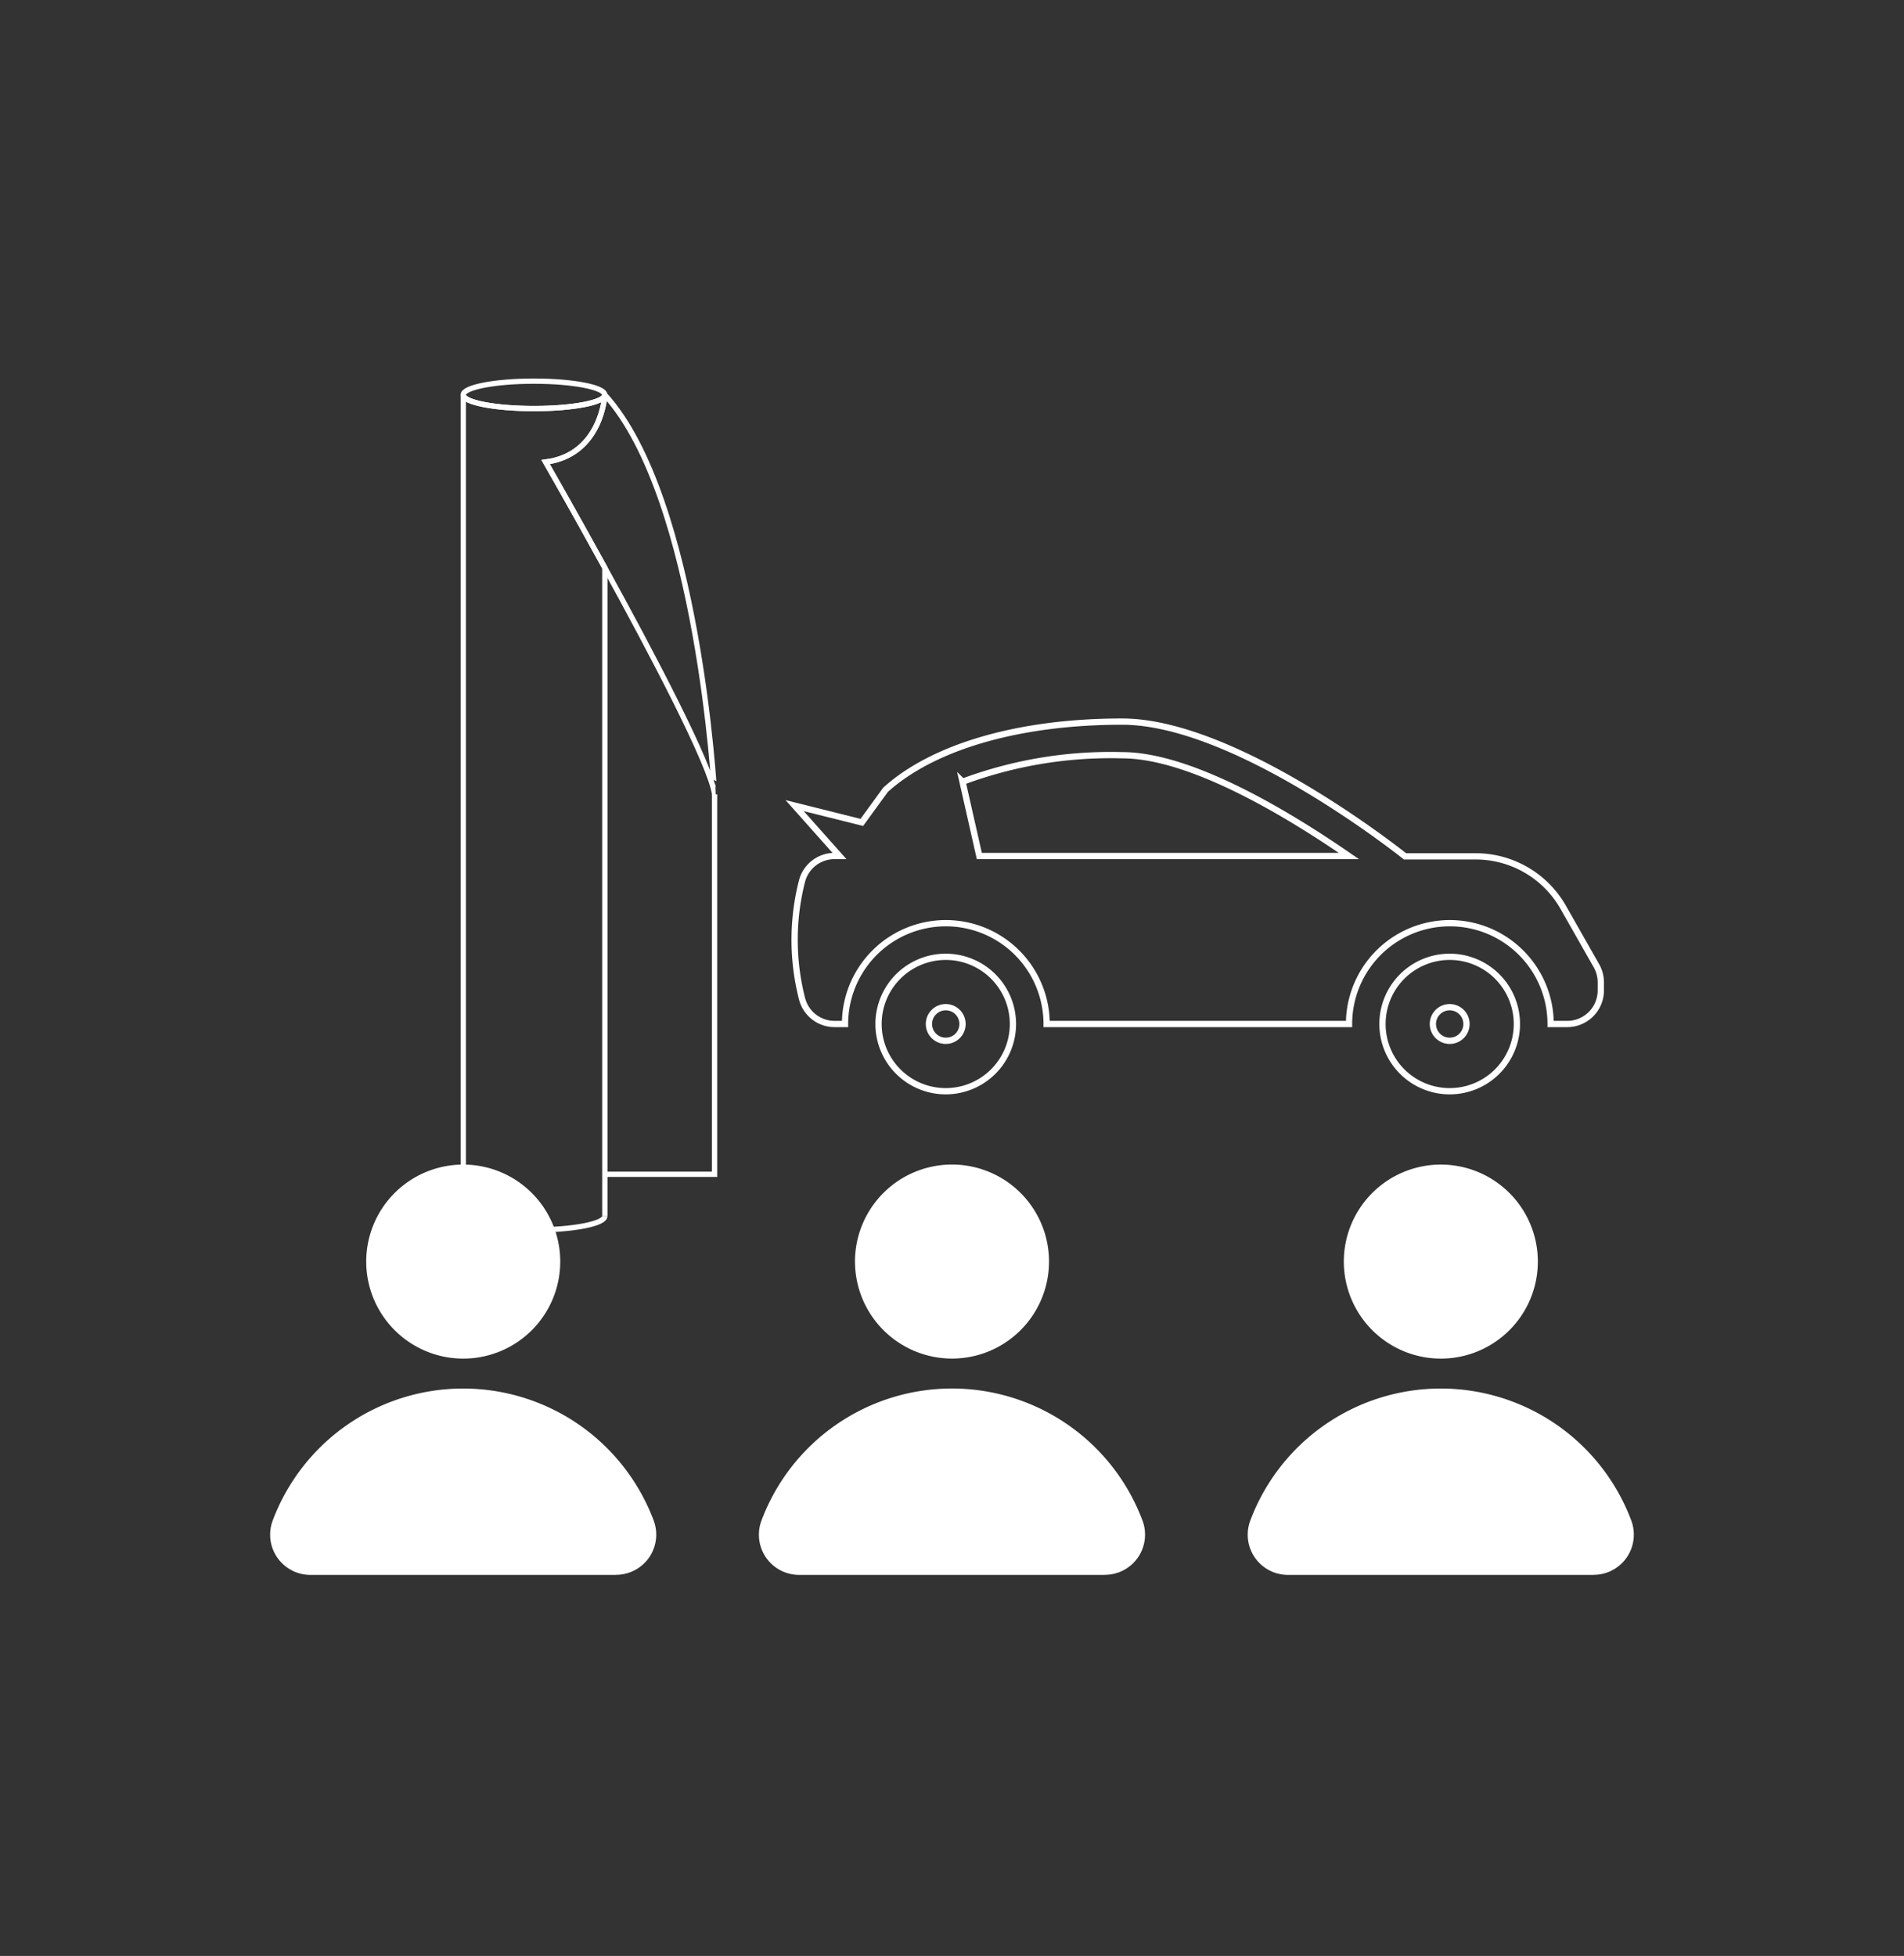 <svg xmlns="http://www.w3.org/2000/svg" viewBox="0 0 1051.42 1080"><rect x="0" y="0" width="1051.42" height="1080" fill="#333333" stroke="none"/><defs><style>.cls-1{fill:#fff;}.cls-2,.cls-3{fill:none;stroke:#fff;stroke-miterlimit:10;}.cls-2{stroke-width:2.92px;}.cls-3{stroke-width:3.46px;}</style></defs><g id="Шар_2" data-name="Шар 2"><path class="cls-1" d="M202.23,696.59a53.57,53.57,0,1,1,53.57,53.58A53.62,53.62,0,0,1,202.23,696.59Zm138,173H171.38a22.21,22.21,0,0,1-20.83-29.9,112.35,112.35,0,0,1,210.47,0A22.2,22.2,0,0,1,340.19,869.55Z"/><path class="cls-1" d="M472.14,696.59a53.57,53.57,0,1,1,53.57,53.56A53.62,53.62,0,0,1,472.14,696.59Zm138,173H441.29a22.2,22.2,0,0,1-20.83-29.9,112.35,112.35,0,0,1,210.48,0A22.18,22.18,0,0,1,610.14,869.55Z"/><path class="cls-1" d="M742.08,696.59a53.57,53.57,0,1,1,53.56,53.58A53.62,53.62,0,0,1,742.08,696.59Zm138,173H711.21a22.2,22.2,0,0,1-20.82-29.9,112.35,112.35,0,0,1,210.47,0A22.19,22.19,0,0,1,880.05,869.55Z"/><path class="cls-2" d="M334,671.53v-358c-17.86-32.52-32.7-58.37-32.7-58.37C332.37,251.14,334,218,334,218c0,4.19-17.5,7.58-39.09,7.58s-39.08-3.39-39.08-7.58v453.5"/><ellipse class="cls-2" cx="294.87" cy="218.03" rx="39.09" ry="7.58"/><path class="cls-2" d="M255.79,671.53c0,4.18,17.5,7.58,39.08,7.58s39.09-3.4,39.09-7.58"/><path class="cls-2" d="M334,218s-1.59,33.11-32.7,37.09c0,0,14.84,25.85,32.7,58.37,26,47.25,58.27,108.57,60.63,125.11C394.59,438.6,385.81,275.07,334,218Z"/><polyline class="cls-2" points="333.96 648.4 394.59 648.4 394.59 438.6"/><g id="Layer_2" data-name="Layer 2"><g id="Icon"><path class="cls-3" d="M881.62,533.32l-18.56-32.65a55.65,55.65,0,0,0-48.33-27.83H775.87c-15.5-12.25-98.24-74.4-156.22-74.4S514.83,412.73,489,436.1l-13.08,18-37.11-9.28,24.77,27.83h-2.69a18.56,18.56,0,0,0-18,13.82,131,131,0,0,0,0,64.94,18.55,18.55,0,0,0,18,14h5.75a55.66,55.66,0,1,1,111.32,0h167a55.66,55.66,0,0,1,111.32,0h9.28A18.56,18.56,0,0,0,884,546.86V542.5A18.67,18.67,0,0,0,881.62,533.32ZM540.8,472.65l-9.27-41A234.16,234.16,0,0,1,619.65,417c39.06,0,94.34,34.33,125.23,55.66Z"/><path class="cls-3" d="M522.25,528.31a37.11,37.11,0,1,0,37.11,37.11A37.1,37.1,0,0,0,522.25,528.31Zm0,46.38a9.28,9.28,0,1,1,9.28-9.27A9.28,9.28,0,0,1,522.25,574.69Z"/><path class="cls-3" d="M800.54,528.31a37.11,37.11,0,1,0,37.11,37.11A37.1,37.1,0,0,0,800.54,528.31Zm0,46.38a9.28,9.28,0,1,1,9.28-9.27A9.28,9.28,0,0,1,800.54,574.69Z"/></g></g></g></svg>